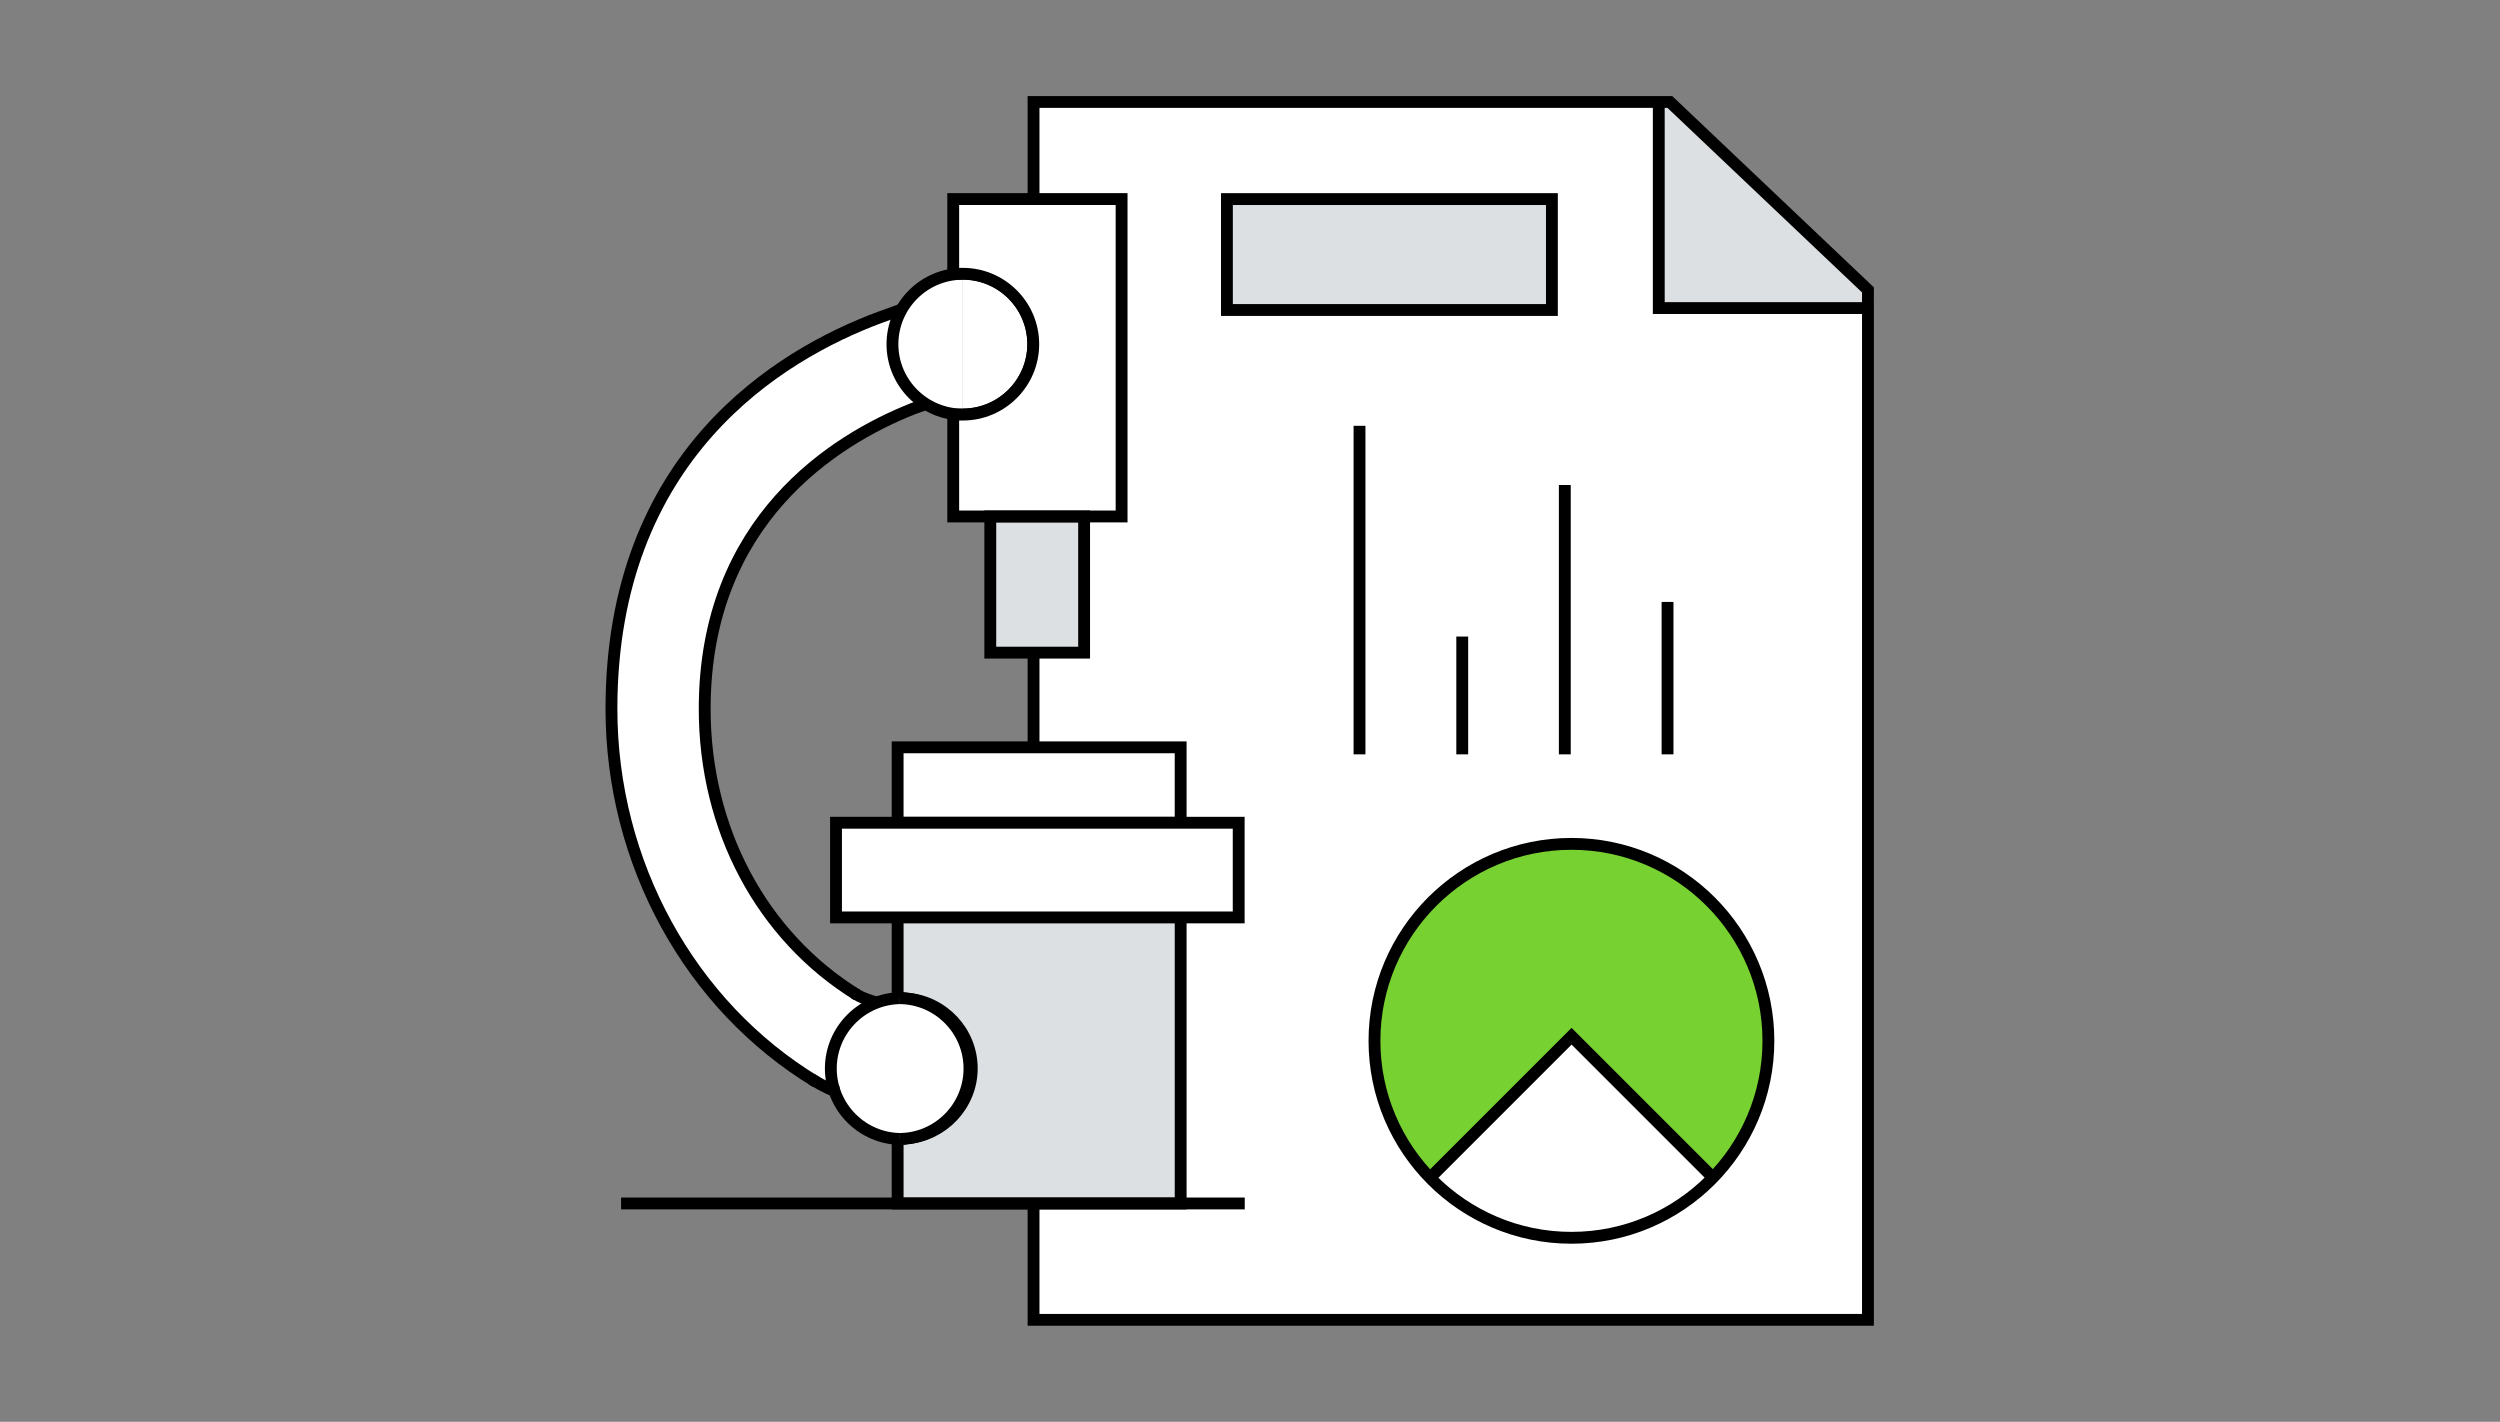 <svg width="211" height="120" viewBox="0 0 211 120" fill="none" xmlns="http://www.w3.org/2000/svg">
<rect x="0" y="0" width="211" height="120" fill="#808080" stroke="none"/>
<g clip-path="url(#clip0_63_20603)">
<path d="M77.325 25.145L80.453 32.651C80.453 32.651 58.53 40.06 59.476 60.394C59.476 60.394 59.852 80.62 76.027 84.791L70.716 92.187C70.716 92.187 49.048 82.693 51.606 54.138C51.606 54.138 52.431 34.422 77.325 25.145Z" fill="white"/>
<path d="M87.231 14.22V8.606H140.934L157.655 24.466V111.394H87.231V106.034" fill="white"/>
<path d="M91.159 44.013H83.727V55.035H91.159V44.013Z" fill="#DDE0E2"/>
<path d="M76.124 77.6V83.844C79.58 83.905 82.356 86.73 82.356 90.198C82.356 93.666 79.58 96.479 76.124 96.552V101.596H99.732V77.612H76.124V77.6Z" fill="#DDE0E2"/>
<path d="M130.992 17.106H103.746V25.837H130.992V17.106Z" fill="#DDE0E2"/>
<path d="M120.685 99.414L132.628 87.846L144.572 99.389C147.834 96.37 148.961 92.539 148.961 87.737C148.961 78.619 141.565 71.21 132.434 71.21C123.304 71.21 115.907 78.606 115.907 87.737C115.907 92.466 117.496 96.394 120.673 99.402L120.685 99.414Z" fill="#77D131"/>
<path d="M140.5 8.5L140.471 9.5L140 25.496H158.177L157.621 24L140.5 8.5Z" fill="#DDE0E2"/>
<path d="M158 26H140V9" stroke="black" stroke-miterlimit="10"/>
<path d="M132.629 104.47C123.462 104.47 116.005 97.013 116.005 87.846C116.005 78.679 123.462 71.222 132.629 71.222C141.796 71.222 149.253 78.679 149.253 87.846C149.253 97.013 141.796 104.47 132.629 104.47Z" stroke="black" stroke-miterlimit="10"/>
<path d="M120.686 99.414L132.641 87.458L144.573 99.389" stroke="black" stroke-miterlimit="10"/>
<path d="M68.861 91.302C58.215 84.863 51.606 72.81 51.606 59.836C51.606 38.435 65.781 29.947 74.233 26.794C74.233 26.794 74.596 26.673 76.1 26.115" stroke="black" stroke-miterlimit="10"/>
<path d="M72.329 83.966C64.277 78.983 59.476 69.962 59.476 59.837C59.476 43.892 70.473 37.114 77.021 34.507C77.021 34.507 77.749 34.24 78.294 34.046" stroke="black" stroke-miterlimit="10"/>
<path d="M99.647 69.44H75.76V63.074H99.647V69.44Z" fill="white" stroke="black" stroke-miterlimit="10"/>
<path d="M81.265 23.108C77.991 23.108 75.323 25.776 75.323 29.05C75.323 32.324 77.991 34.991 81.265 34.991" fill="white"/>
<path d="M81.265 23.108C77.991 23.108 75.323 25.776 75.323 29.05C75.323 32.324 77.991 34.991 81.265 34.991" stroke="black" stroke-miterlimit="10"/>
<path d="M81.265 34.979C84.538 34.979 87.206 32.311 87.206 29.037C87.206 25.763 84.538 23.096 81.265 23.096" fill="white"/>
<path d="M81.265 34.979C84.538 34.979 87.206 32.311 87.206 29.037C87.206 25.763 84.538 23.096 81.265 23.096" stroke="black" stroke-miterlimit="10"/>
<path d="M94.663 43.588H80.452V34.991H81.265C84.538 34.991 87.206 32.323 87.206 29.049C87.206 25.776 84.538 23.108 81.265 23.108H80.452V16.803H94.663V43.588Z" fill="white" stroke="black" stroke-miterlimit="10"/>
<path d="M91.499 55.083H83.581V43.588H91.499V55.083Z" stroke="black" stroke-miterlimit="10"/>
<path d="M76.5 84.294C76.415 84.294 76.342 84.281 76.257 84.269C76.197 84.269 76.136 84.245 76.064 84.245C72.79 84.245 70.122 86.913 70.122 90.187C70.122 93.46 72.79 96.128 76.064 96.128C76.124 96.128 76.185 96.128 76.257 96.104C76.342 96.104 76.415 96.08 76.5 96.08" fill="white"/>
<path d="M76.5 84.294C76.415 84.294 76.342 84.281 76.257 84.269C76.197 84.269 76.136 84.245 76.064 84.245C72.79 84.245 70.122 86.913 70.122 90.187C70.122 93.46 72.79 96.128 76.064 96.128C76.124 96.128 76.185 96.128 76.257 96.104C76.342 96.104 76.415 96.08 76.5 96.08" stroke="black" stroke-miterlimit="10"/>
<path d="M99.648 101.572H75.761V96.128L76.513 96.067C79.592 95.837 82.017 93.254 82.017 90.174C82.017 87.094 79.605 84.512 76.513 84.281L75.761 84.221V77.406H99.648V101.56V101.572Z" stroke="black" stroke-miterlimit="10"/>
<path d="M75.882 84.245C79.156 84.245 81.823 86.913 81.823 90.187C81.823 93.46 79.156 96.128 75.882 96.128" fill="white"/>
<path d="M75.882 84.245C79.156 84.245 81.823 86.913 81.823 90.187C81.823 93.46 79.156 96.128 75.882 96.128" stroke="black" stroke-miterlimit="10"/>
<path d="M104.546 77.43H70.559V69.439H104.546V77.43Z" fill="white" stroke="black" stroke-miterlimit="10"/>
<path d="M52.419 101.572H105.056" stroke="black" stroke-miterlimit="10"/>
<path d="M87.231 16.803V8.606H140.934L157.655 24.466V111.394H87.231V101.572" stroke="black" stroke-miterlimit="10"/>
<path d="M114.743 35.938V63.668" stroke="black" stroke-miterlimit="10"/>
<path d="M123.413 53.725V63.667" stroke="black" stroke-miterlimit="10"/>
<path d="M87.231 55.034V63.073" stroke="black" stroke-miterlimit="10"/>
<path d="M132.07 40.933V63.668" stroke="black" stroke-miterlimit="10"/>
<path d="M140.74 50.803V63.668" stroke="black" stroke-miterlimit="10"/>
<path d="M130.98 26.164H103.552V16.803H130.98V26.164Z" stroke="black" stroke-miterlimit="10"/>
<path d="M72.11 83.833C72.11 83.833 72.704 84.257 74.026 84.621" stroke="black" stroke-miterlimit="10"/>
<path d="M68.509 91.084C68.509 91.084 69.734 91.848 70.716 92.187" stroke="black" stroke-miterlimit="10"/>
</g>
<defs>
<clipPath id="clip0_63_20603">
<rect width="107.262" height="104" fill="white" transform="translate(51 8)"/>
</clipPath>
</defs>
</svg>

